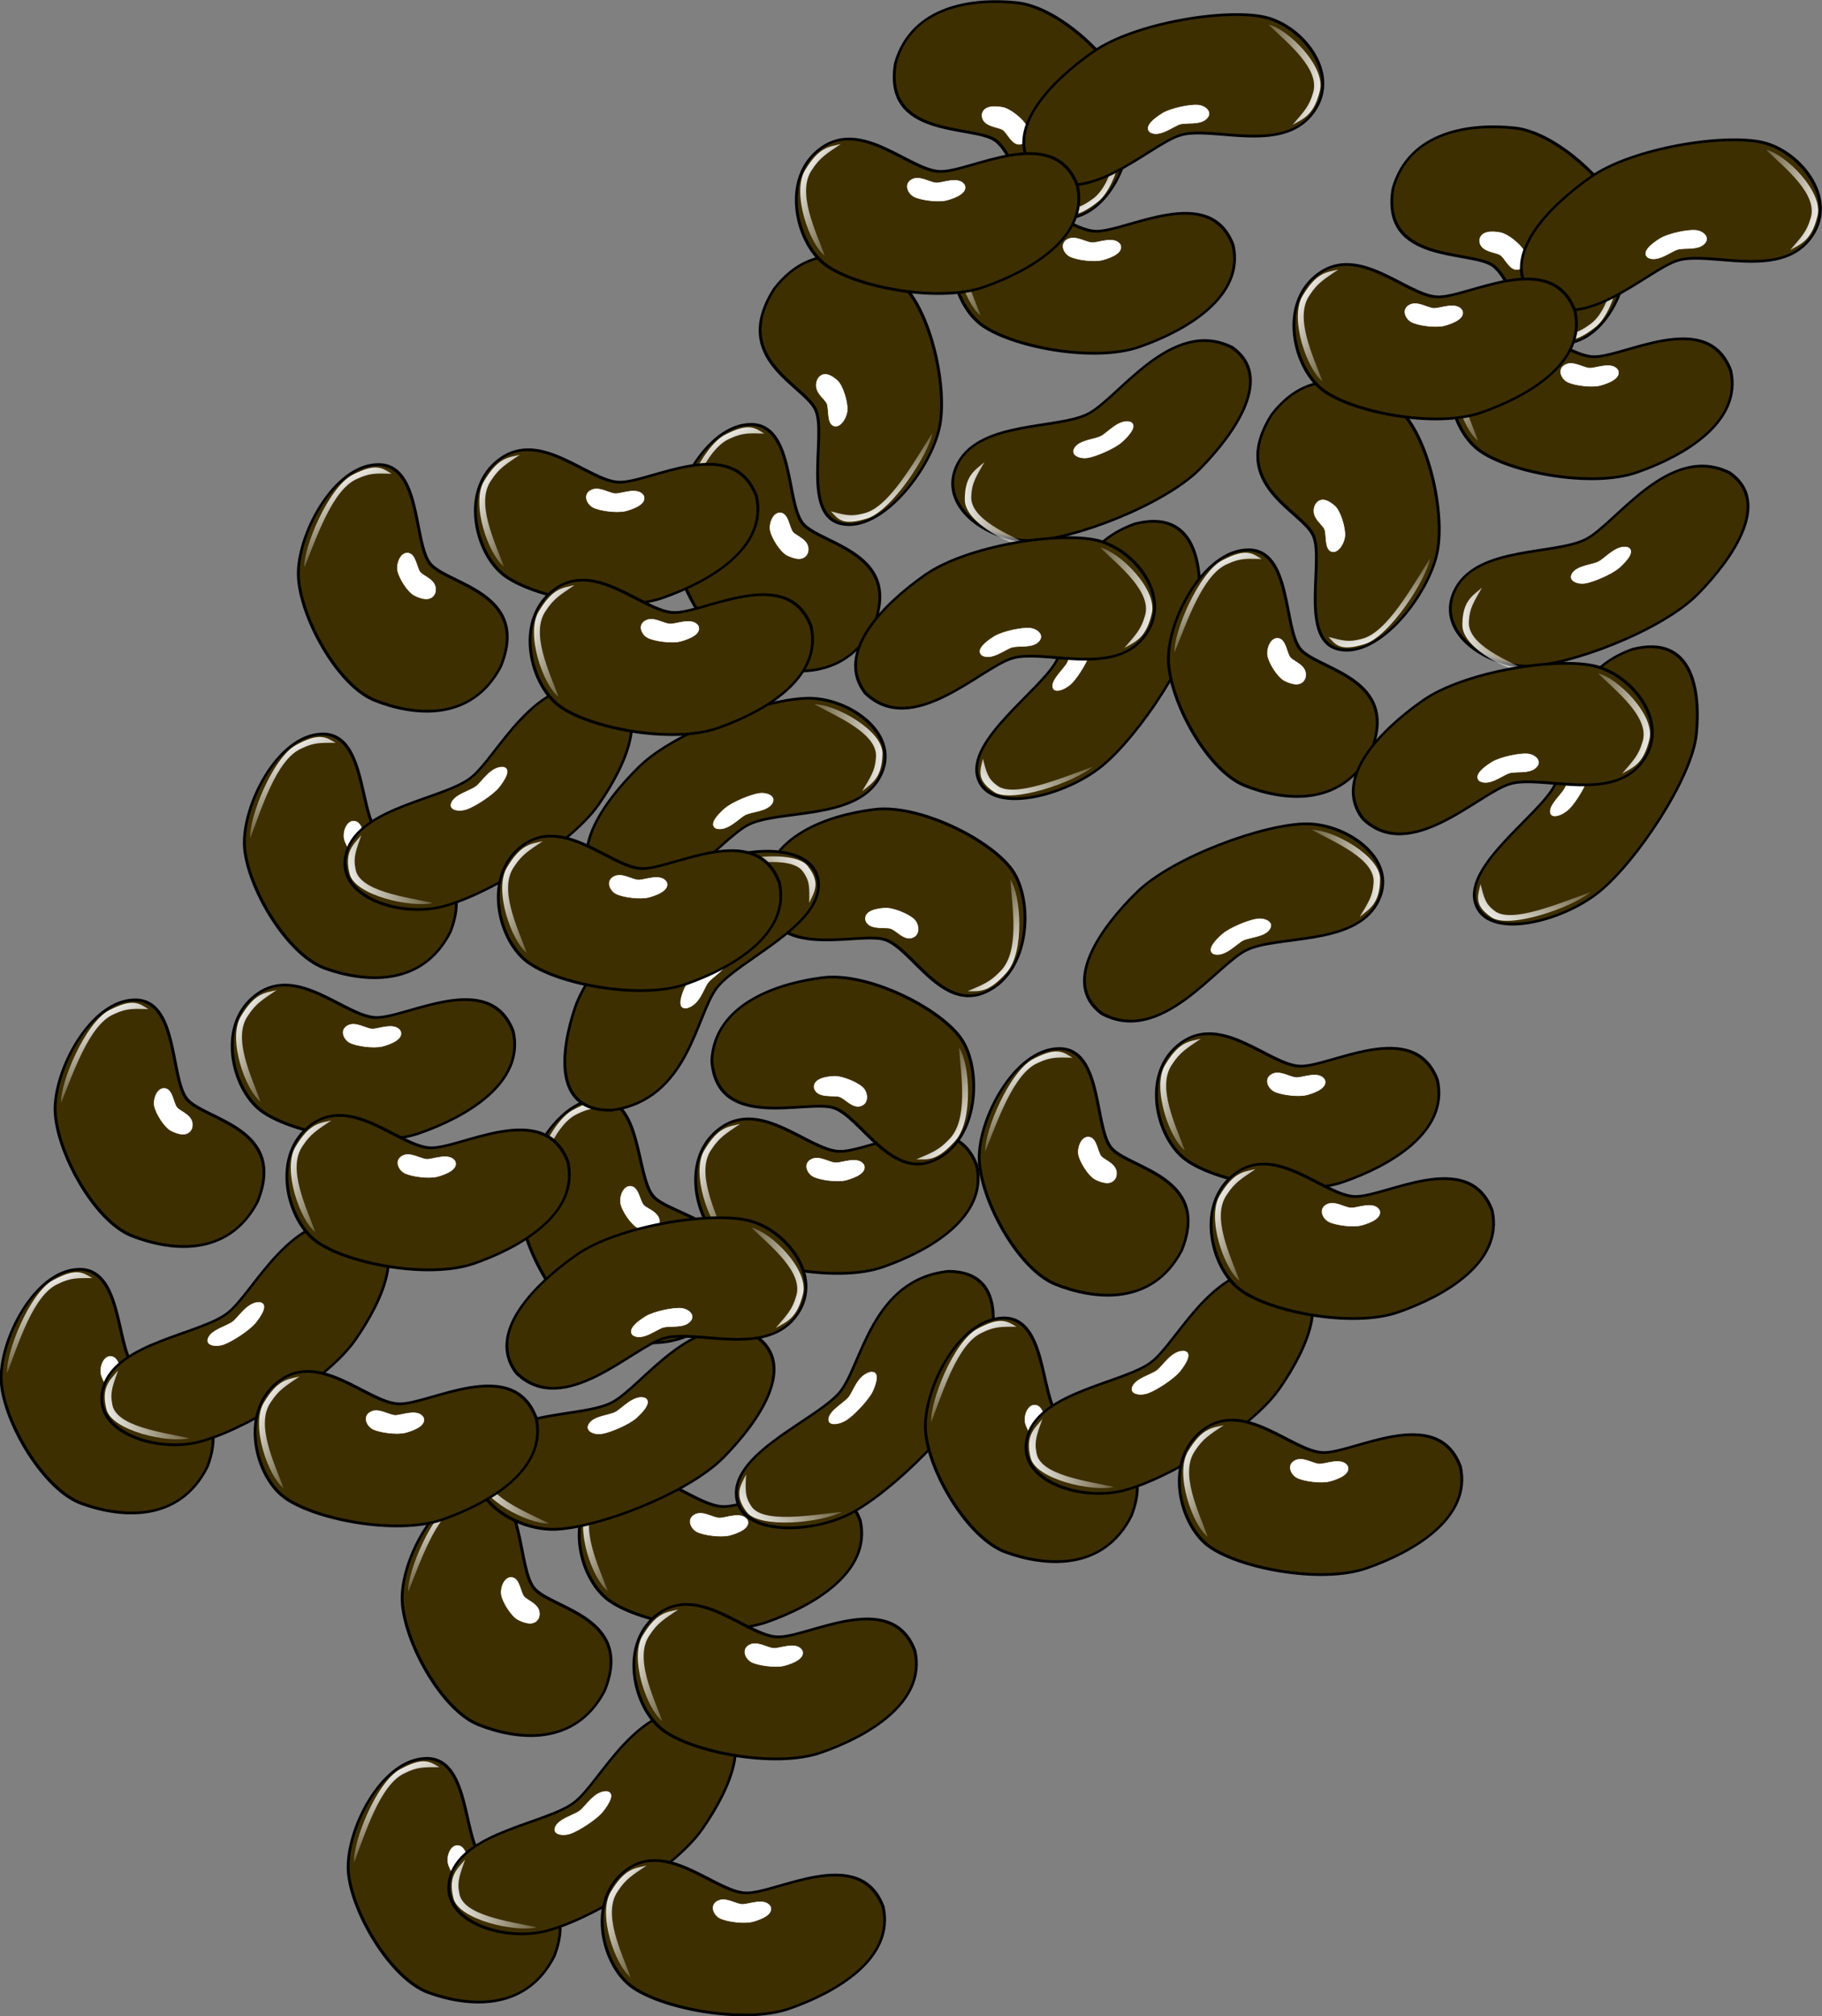 <?xml version="1.0" encoding="UTF-8"?>
<svg version="1.1" viewBox="0 0 500.74 553.87" xmlns="http://www.w3.org/2000/svg" xmlns:xlink="http://www.w3.org/1999/xlink">
<rect x="0" y="0" width="500.74" height="553.87" fill="#808080" stroke="none"/>
<defs>
<linearGradient id="a" x1="62.182" x2="129.75" y1="514.43" y2="545.11" gradientTransform="matrix(.07 0 0 .093 25.171 126.6)" gradientUnits="userSpaceOnUse">
<stop stop-color="#fff" offset="0"/>
<stop stop-color="#fff" stop-opacity="0" offset="1"/>
</linearGradient>
</defs>
<g transform="matrix(5.331 0 -1.431 5.331 351.84 -864.98)" fill-rule="evenodd">
<path d="m37.201 174.17c1.577 0.08 5.22-2.55 7.32 0.73 1.316 2.68-1.292 4.41-3.427 5.23s-6.675-0.01-8.509-1.18c-1.834-1.18-3.478-4.5-1.793-5.99 1.685-1.5 4.829 1.13 6.409 1.21z" fill="#3e2f00" stroke="#000" stroke-width=".142"/>
<path d="m37.204 174.76c0.322 0.02 1.066-0.37 1.495 0.11 0.269 0.4-0.264 0.65-0.7 0.78-0.436 0.12-1.364-0.01-1.739-0.18-0.374-0.17-0.71-0.66-0.366-0.88 0.344-0.23 0.987 0.16 1.31 0.17z" fill="#fff" stroke="#fff" stroke-width=".028"/>
<path d="m31.75 172.76c-0.593 0.49-0.888 0.69-1.123 1.31-0.513 1.15 1.028 3.16 1.84 4.44-0.924-0.58-2.588-3.22-2.196-4.4 0.392-1.19 0.886-1.21 1.479-1.35z" fill="url(#a)"/>
</g>
<g transform="matrix(3.222 3.373 -4.482 4.128 792.78 -334.78)" fill-rule="evenodd">
<path d="m37.201 174.17c1.577 0.08 5.22-2.55 7.32 0.73 1.316 2.68-1.292 4.41-3.427 5.23s-6.675-0.01-8.509-1.18c-1.834-1.18-3.478-4.5-1.793-5.99 1.685-1.5 4.829 1.13 6.409 1.21z" fill="#3e2f00" stroke="#000" stroke-width=".142"/>
<path d="m37.204 174.76c0.322 0.02 1.066-0.37 1.495 0.11 0.269 0.4-0.264 0.65-0.7 0.78-0.436 0.12-1.364-0.01-1.739-0.18-0.374-0.17-0.71-0.66-0.366-0.88 0.344-0.23 0.987 0.16 1.31 0.17z" fill="#fff" stroke="#fff" stroke-width=".028"/>
<path d="m31.75 172.76c-0.593 0.49-0.888 0.69-1.123 1.31-0.513 1.15 1.028 3.16 1.84 4.44-0.924-0.58-2.588-3.22-2.196-4.4 0.392-1.19 0.886-1.21 1.479-1.35z" fill="url(#a)"/>
</g>
<g transform="matrix(5.331 0 -1.431 5.331 249.36 -514.63)" fill-rule="evenodd">
<path d="m37.201 174.17c1.577 0.08 5.22-2.55 7.32 0.73 1.316 2.68-1.292 4.41-3.427 5.23s-6.675-0.01-8.509-1.18c-1.834-1.18-3.478-4.5-1.793-5.99 1.685-1.5 4.829 1.13 6.409 1.21z" fill="#3e2f00" stroke="#000" stroke-width=".142"/>
<path d="m37.204 174.76c0.322 0.02 1.066-0.37 1.495 0.11 0.269 0.4-0.264 0.65-0.7 0.78-0.436 0.12-1.364-0.01-1.739-0.18-0.374-0.17-0.71-0.66-0.366-0.88 0.344-0.23 0.987 0.16 1.31 0.17z" fill="#fff" stroke="#fff" stroke-width=".028"/>
<path d="m31.75 172.76c-0.593 0.49-0.888 0.69-1.123 1.31-0.513 1.15 1.028 3.16 1.84 4.44-0.924-0.58-2.588-3.22-2.196-4.4 0.392-1.19 0.886-1.21 1.479-1.35z" fill="url(#a)"/>
</g>
<g transform="matrix(3.109 3.476 -4.561 4.042 825.41 -397.1)" fill-rule="evenodd">
<path d="m37.201 174.17c1.577 0.08 5.22-2.55 7.32 0.73 1.316 2.68-1.292 4.41-3.427 5.23s-6.675-0.01-8.509-1.18c-1.834-1.18-3.478-4.5-1.793-5.99 1.685-1.5 4.829 1.13 6.409 1.21z" fill="#3e2f00" stroke="#000" stroke-width=".142"/>
<path d="m37.204 174.76c0.322 0.02 1.066-0.37 1.495 0.11 0.269 0.4-0.264 0.65-0.7 0.78-0.436 0.12-1.364-0.01-1.739-0.18-0.374-0.17-0.71-0.66-0.366-0.88 0.344-0.23 0.987 0.16 1.31 0.17z" fill="#fff" stroke="#fff" stroke-width=".028"/>
<path d="m31.75 172.76c-0.593 0.49-0.888 0.69-1.123 1.31-0.513 1.15 1.028 3.16 1.84 4.44-0.924-0.58-2.588-3.22-2.196-4.4 0.392-1.19 0.886-1.21 1.479-1.35z" fill="url(#a)"/>
</g>
<g transform="matrix(4.743 -3.821 2.823 3.717 -510.45 -9.997)" fill-rule="evenodd">
<path d="m37.201 174.17c1.577 0.08 5.22-2.55 7.32 0.73 1.316 2.68-1.292 4.41-3.427 5.23s-6.675-0.01-8.509-1.18c-1.834-1.18-3.478-4.5-1.793-5.99 1.685-1.5 4.829 1.13 6.409 1.21z" fill="#3e2f00" stroke="#000" stroke-width=".142"/>
<path d="m37.204 174.76c0.322 0.02 1.066-0.37 1.495 0.11 0.269 0.4-0.264 0.65-0.7 0.78-0.436 0.12-1.364-0.01-1.739-0.18-0.374-0.17-0.71-0.66-0.366-0.88 0.344-0.23 0.987 0.16 1.31 0.17z" fill="#fff" stroke="#fff" stroke-width=".028"/>
<path d="m31.75 172.76c-0.593 0.49-0.888 0.69-1.123 1.31-0.513 1.15 1.028 3.16 1.84 4.44-0.924-0.58-2.588-3.22-2.196-4.4 0.392-1.19 0.886-1.21 1.479-1.35z" fill="url(#a)"/>
</g>
<g transform="matrix(5.236 -2.94 1.746 4.446 -330.8 -279.68)" fill-rule="evenodd">
<path d="m37.201 174.17c1.577 0.08 5.22-2.55 7.32 0.73 1.316 2.68-1.292 4.41-3.427 5.23s-6.675-0.01-8.509-1.18c-1.834-1.18-3.478-4.5-1.793-5.99 1.685-1.5 4.829 1.13 6.409 1.21z" fill="#3e2f00" stroke="#000" stroke-width=".142"/>
<path d="m37.204 174.76c0.322 0.02 1.066-0.37 1.495 0.11 0.269 0.4-0.264 0.65-0.7 0.78-0.436 0.12-1.364-0.01-1.739-0.18-0.374-0.17-0.71-0.66-0.366-0.88 0.344-0.23 0.987 0.16 1.31 0.17z" fill="#fff" stroke="#fff" stroke-width=".028"/>
<path d="m31.75 172.76c-0.593 0.49-0.888 0.69-1.123 1.31-0.513 1.15 1.028 3.16 1.84 4.44-0.924-0.58-2.588-3.22-2.196-4.4 0.392-1.19 0.886-1.21 1.479-1.35z" fill="url(#a)"/>
</g>
<g transform="matrix(5.331 0 -1.431 5.331 264.39 -478.83)" fill-rule="evenodd">
<path d="m37.201 174.17c1.577 0.08 5.22-2.55 7.32 0.73 1.316 2.68-1.292 4.41-3.427 5.23s-6.675-0.01-8.509-1.18c-1.834-1.18-3.478-4.5-1.793-5.99 1.685-1.5 4.829 1.13 6.409 1.21z" fill="#3e2f00" stroke="#000" stroke-width=".142"/>
<path d="m37.204 174.76c0.322 0.02 1.066-0.37 1.495 0.11 0.269 0.4-0.264 0.65-0.7 0.78-0.436 0.12-1.364-0.01-1.739-0.18-0.374-0.17-0.71-0.66-0.366-0.88 0.344-0.23 0.987 0.16 1.31 0.17z" fill="#fff" stroke="#fff" stroke-width=".028"/>
<path d="m31.75 172.76c-0.593 0.49-0.888 0.69-1.123 1.31-0.513 1.15 1.028 3.16 1.84 4.44-0.924-0.58-2.588-3.22-2.196-4.4 0.392-1.19 0.886-1.21 1.479-1.35z" fill="url(#a)"/>
</g>
<g transform="matrix(3.222 3.373 -4.482 4.128 840.24 -515.88)" fill-rule="evenodd">
<path d="m37.201 174.17c1.577 0.08 5.22-2.55 7.32 0.73 1.316 2.68-1.292 4.41-3.427 5.23s-6.675-0.01-8.509-1.18c-1.834-1.18-3.478-4.5-1.793-5.99 1.685-1.5 4.829 1.13 6.409 1.21z" fill="#3e2f00" stroke="#000" stroke-width=".142"/>
<path d="m37.204 174.76c0.322 0.02 1.066-0.37 1.495 0.11 0.269 0.4-0.264 0.65-0.7 0.78-0.436 0.12-1.364-0.01-1.739-0.18-0.374-0.17-0.71-0.66-0.366-0.88 0.344-0.23 0.987 0.16 1.31 0.17z" fill="#fff" stroke="#fff" stroke-width=".028"/>
<path d="m31.75 172.76c-0.593 0.49-0.888 0.69-1.123 1.31-0.513 1.15 1.028 3.16 1.84 4.44-0.924-0.58-2.588-3.22-2.196-4.4 0.392-1.19 0.886-1.21 1.479-1.35z" fill="url(#a)"/>
</g>
<g transform="matrix(5.331 0 -1.431 5.331 281.36 -612.21)" fill-rule="evenodd">
<path d="m37.201 174.17c1.577 0.08 5.22-2.55 7.32 0.73 1.316 2.68-1.292 4.41-3.427 5.23s-6.675-0.01-8.509-1.18c-1.834-1.18-3.478-4.5-1.793-5.99 1.685-1.5 4.829 1.13 6.409 1.21z" fill="#3e2f00" stroke="#000" stroke-width=".142"/>
<path d="m37.204 174.76c0.322 0.02 1.066-0.37 1.495 0.11 0.269 0.4-0.264 0.65-0.7 0.78-0.436 0.12-1.364-0.01-1.739-0.18-0.374-0.17-0.71-0.66-0.366-0.88 0.344-0.23 0.987 0.16 1.31 0.17z" fill="#fff" stroke="#fff" stroke-width=".028"/>
<path d="m31.75 172.76c-0.593 0.49-0.888 0.69-1.123 1.31-0.513 1.15 1.028 3.16 1.84 4.44-0.924-0.58-2.588-3.22-2.196-4.4 0.392-1.19 0.886-1.21 1.479-1.35z" fill="url(#a)"/>
</g>
<g transform="matrix(3.109 3.476 -4.561 4.042 899.29 -689.55)" fill-rule="evenodd">
<path d="m37.201 174.17c1.577 0.08 5.22-2.55 7.32 0.73 1.316 2.68-1.292 4.41-3.427 5.23s-6.675-0.01-8.509-1.18c-1.834-1.18-3.478-4.5-1.793-5.99 1.685-1.5 4.829 1.13 6.409 1.21z" fill="#3e2f00" stroke="#000" stroke-width=".142"/>
<path d="m37.204 174.76c0.322 0.02 1.066-0.37 1.495 0.11 0.269 0.4-0.264 0.65-0.7 0.78-0.436 0.12-1.364-0.01-1.739-0.18-0.374-0.17-0.71-0.66-0.366-0.88 0.344-0.23 0.987 0.16 1.31 0.17z" fill="#fff" stroke="#fff" stroke-width=".028"/>
<path d="m31.75 172.76c-0.593 0.49-0.888 0.69-1.123 1.31-0.513 1.15 1.028 3.16 1.84 4.44-0.924-0.58-2.588-3.22-2.196-4.4 0.392-1.19 0.886-1.21 1.479-1.35z" fill="url(#a)"/>
</g>
<g transform="matrix(3.66 -4.77 4.131 2.38 -624.84 145.35)" fill-rule="evenodd">
<path d="m37.201 174.17c1.577 0.08 5.22-2.55 7.32 0.73 1.316 2.68-1.292 4.41-3.427 5.23s-6.675-0.01-8.509-1.18c-1.834-1.18-3.478-4.5-1.793-5.99 1.685-1.5 4.829 1.13 6.409 1.21z" fill="#3e2f00" stroke="#000" stroke-width=".142"/>
<path d="m37.204 174.76c0.322 0.02 1.066-0.37 1.495 0.11 0.269 0.4-0.264 0.65-0.7 0.78-0.436 0.12-1.364-0.01-1.739-0.18-0.374-0.17-0.71-0.66-0.366-0.88 0.344-0.23 0.987 0.16 1.31 0.17z" fill="#fff" stroke="#fff" stroke-width=".028"/>
<path d="m31.75 172.76c-0.593 0.49-0.888 0.69-1.123 1.31-0.513 1.15 1.028 3.16 1.84 4.44-0.924-0.58-2.588-3.22-2.196-4.4 0.392-1.19 0.886-1.21 1.479-1.35z" fill="url(#a)"/>
</g>
<g transform="matrix(2.447 -5.228 4.947 1.043 -662.21 194.21)" fill-rule="evenodd">
<path d="m37.201 174.17c1.577 0.08 5.22-2.55 7.32 0.73 1.316 2.68-1.292 4.41-3.427 5.23s-6.675-0.01-8.509-1.18c-1.834-1.18-3.478-4.5-1.793-5.99 1.685-1.5 4.829 1.13 6.409 1.21z" fill="#3e2f00" stroke="#000" stroke-width=".142"/>
<path d="m37.204 174.76c0.322 0.02 1.066-0.37 1.495 0.11 0.269 0.4-0.264 0.65-0.7 0.78-0.436 0.12-1.364-0.01-1.739-0.18-0.374-0.17-0.71-0.66-0.366-0.88 0.344-0.23 0.987 0.16 1.31 0.17z" fill="#fff" stroke="#fff" stroke-width=".028"/>
<path d="m31.75 172.76c-0.593 0.49-0.888 0.69-1.123 1.31-0.513 1.15 1.028 3.16 1.84 4.44-0.924-0.58-2.588-3.22-2.196-4.4 0.392-1.19 0.886-1.21 1.479-1.35z" fill="url(#a)"/>
</g>
<g transform="matrix(5.236 -2.94 1.746 4.446 -197.34 -547.78)" fill-rule="evenodd">
<path d="m37.017 173.26c1.577 0.09 5.219-2.55 7.319 0.73 1.317 2.69-1.291 4.42-3.426 5.24-2.135 0.81-6.676-0.02-8.51-1.19-1.833-1.17-3.478-4.49-1.793-5.99 1.685-1.49 4.829 1.13 6.41 1.21z" fill="#3e2f00" stroke="#000" stroke-width=".142"/>
<path d="m37.204 174.76c0.322 0.02 1.066-0.37 1.495 0.11 0.269 0.4-0.264 0.65-0.7 0.78-0.436 0.12-1.364-0.01-1.739-0.18-0.374-0.17-0.71-0.66-0.366-0.88 0.344-0.23 0.987 0.16 1.31 0.17z" fill="#fff" stroke="#fff" stroke-width=".028"/>
<path d="m31.75 172.76c-0.593 0.49-0.888 0.69-1.123 1.31-0.513 1.15 1.028 3.16 1.84 4.44-0.924-0.58-2.588-3.22-2.196-4.4 0.392-1.19 0.886-1.21 1.479-1.35z" fill="url(#a)"/>
</g>
<g transform="matrix(-4.843 -1.257 2.648 -5.18 -37.792 1207.1)" fill-rule="evenodd">
<path d="m37.201 174.17c1.577 0.08 5.22-2.55 7.32 0.73 1.316 2.68-1.292 4.41-3.427 5.23s-6.675-0.01-8.509-1.18c-1.834-1.18-3.478-4.5-1.793-5.99 1.685-1.5 4.829 1.13 6.409 1.21z" fill="#3e2f00" stroke="#000" stroke-width=".142"/>
<path d="m37.204 174.76c0.322 0.02 1.066-0.37 1.495 0.11 0.269 0.4-0.264 0.65-0.7 0.78-0.436 0.12-1.364-0.01-1.739-0.18-0.374-0.17-0.71-0.66-0.366-0.88 0.344-0.23 0.987 0.16 1.31 0.17z" fill="#fff" stroke="#fff" stroke-width=".028"/>
<path d="m31.75 172.76c-0.593 0.49-0.888 0.69-1.123 1.31-0.513 1.15 1.028 3.16 1.84 4.44-0.924-0.58-2.588-3.22-2.196-4.4 0.392-1.19 0.886-1.21 1.479-1.35z" fill="url(#a)"/>
</g>
<g transform="matrix(-2.074 -4.252 5.115 -3.216 -589.47 831.07)" fill-rule="evenodd">
<path d="m37.201 174.17c1.577 0.08 5.22-2.55 7.32 0.73 1.316 2.68-1.292 4.41-3.427 5.23s-6.675-0.01-8.509-1.18c-1.834-1.18-3.478-4.5-1.793-5.99 1.685-1.5 4.829 1.13 6.409 1.21z" fill="#3e2f00" stroke="#000" stroke-width=".142"/>
<path d="m37.204 174.76c0.322 0.02 1.066-0.37 1.495 0.11 0.269 0.4-0.264 0.65-0.7 0.78-0.436 0.12-1.364-0.01-1.739-0.18-0.374-0.17-0.71-0.66-0.366-0.88 0.344-0.23 0.987 0.16 1.31 0.17z" fill="#fff" stroke="#fff" stroke-width=".028"/>
<path d="m31.75 172.76c-0.593 0.49-0.888 0.69-1.123 1.31-0.513 1.15 1.028 3.16 1.84 4.44-0.924-0.58-2.588-3.22-2.196-4.4 0.392-1.19 0.886-1.21 1.479-1.35z" fill="url(#a)"/>
</g>
<g transform="matrix(-4.843 -1.257 2.648 -5.18 -51.89 1253.3)" fill-rule="evenodd">
<path d="m37.201 174.17c1.577 0.08 5.22-2.55 7.32 0.73 1.316 2.68-1.292 4.41-3.427 5.23s-6.675-0.01-8.509-1.18c-1.834-1.18-3.478-4.5-1.793-5.99 1.685-1.5 4.829 1.13 6.409 1.21z" fill="#3e2f00" stroke="#000" stroke-width=".142"/>
<path d="m37.204 174.76c0.322 0.02 1.066-0.37 1.495 0.11 0.269 0.4-0.264 0.65-0.7 0.78-0.436 0.12-1.364-0.01-1.739-0.18-0.374-0.17-0.71-0.66-0.366-0.88 0.344-0.23 0.987 0.16 1.31 0.17z" fill="#fff" stroke="#fff" stroke-width=".028"/>
<path d="m31.75 172.76c-0.593 0.49-0.888 0.69-1.123 1.31-0.513 1.15 1.028 3.16 1.84 4.44-0.924-0.58-2.588-3.22-2.196-4.4 0.392-1.19 0.886-1.21 1.479-1.35z" fill="url(#a)"/>
</g>
<g transform="matrix(-4.104 -2.415 3.691 -4.752 -216.75 955.97)" fill-rule="evenodd">
<path d="m37.201 174.17c1.577 0.08 5.22-2.55 7.32 0.73 1.316 2.68-1.292 4.41-3.427 5.23s-6.675-0.01-8.509-1.18c-1.834-1.18-3.478-4.5-1.793-5.99 1.685-1.5 4.829 1.13 6.409 1.21z" fill="#3e2f00" stroke="#000" stroke-width=".142"/>
<path d="m37.204 174.76c0.322 0.02 1.066-0.37 1.495 0.11 0.269 0.4-0.264 0.65-0.7 0.78-0.436 0.12-1.364-0.01-1.739-0.18-0.374-0.17-0.71-0.66-0.366-0.88 0.344-0.23 0.987 0.16 1.31 0.17z" fill="#fff" stroke="#fff" stroke-width=".028"/>
<path d="m31.75 172.76c-0.593 0.49-0.888 0.69-1.123 1.31-0.513 1.15 1.028 3.16 1.84 4.44-0.924-0.58-2.588-3.22-2.196-4.4 0.392-1.19 0.886-1.21 1.479-1.35z" fill="url(#a)"/>
</g>
<g transform="matrix(-5.275 2.837 -1.626 -4.513 685.31 906.97)" fill-rule="evenodd">
<path d="m37.201 174.17c1.577 0.08 5.22-2.55 7.32 0.73 1.316 2.68-1.292 4.41-3.427 5.23s-6.675-0.01-8.509-1.18c-1.834-1.18-3.478-4.5-1.793-5.99 1.685-1.5 4.829 1.13 6.409 1.21z" fill="#3e2f00" stroke="#000" stroke-width=".142"/>
<path d="m37.204 174.76c0.322 0.02 1.066-0.37 1.495 0.11 0.269 0.4-0.264 0.65-0.7 0.78-0.436 0.12-1.364-0.01-1.739-0.18-0.374-0.17-0.71-0.66-0.366-0.88 0.344-0.23 0.987 0.16 1.31 0.17z" fill="#fff" stroke="#fff" stroke-width=".028"/>
<path d="m31.75 172.76c-0.593 0.49-0.888 0.69-1.123 1.31-0.513 1.15 1.028 3.16 1.84 4.44-0.924-0.58-2.588-3.22-2.196-4.4 0.392-1.19 0.886-1.21 1.479-1.35z" fill="url(#a)"/>
</g>
<g transform="matrix(-3.545 4.834 -4.231 -2.247 1065.9 482.77)" fill-rule="evenodd">
<path d="m37.201 174.17c1.577 0.08 5.22-2.55 7.32 0.73 1.316 2.68-1.292 4.41-3.427 5.23s-6.675-0.01-8.509-1.18c-1.834-1.18-3.478-4.5-1.793-5.99 1.685-1.5 4.829 1.13 6.409 1.21z" fill="#3e2f00" stroke="#000" stroke-width=".142"/>
<path d="m37.204 174.76c0.322 0.02 1.066-0.37 1.495 0.11 0.269 0.4-0.264 0.65-0.7 0.78-0.436 0.12-1.364-0.01-1.739-0.18-0.374-0.17-0.71-0.66-0.366-0.88 0.344-0.23 0.987 0.16 1.31 0.17z" fill="#fff" stroke="#fff" stroke-width=".028"/>
<path d="m31.75 172.76c-0.593 0.49-0.888 0.69-1.123 1.31-0.513 1.15 1.028 3.16 1.84 4.44-0.924-0.58-2.588-3.22-2.196-4.4 0.392-1.19 0.886-1.21 1.479-1.35z" fill="url(#a)"/>
</g>
<g transform="matrix(-5.5 1.809 -.463 -5.014 563.64 986.77)" fill-rule="evenodd">
<path d="m37.201 174.17c1.577 0.08 5.22-2.55 7.32 0.73 1.316 2.68-1.292 4.41-3.427 5.23s-6.675-0.01-8.509-1.18c-1.834-1.18-3.478-4.5-1.793-5.99 1.685-1.5 4.829 1.13 6.409 1.21z" fill="#3e2f00" stroke="#000" stroke-width=".142"/>
<path d="m37.204 174.76c0.322 0.02 1.066-0.37 1.495 0.11 0.269 0.4-0.264 0.65-0.7 0.78-0.436 0.12-1.364-0.01-1.739-0.18-0.374-0.17-0.71-0.66-0.366-0.88 0.344-0.23 0.987 0.16 1.31 0.17z" fill="#fff" stroke="#fff" stroke-width=".028"/>
<path d="m31.75 172.76c-0.593 0.49-0.888 0.69-1.123 1.31-0.513 1.15 1.028 3.16 1.84 4.44-0.924-0.58-2.588-3.22-2.196-4.4 0.392-1.19 0.886-1.21 1.479-1.35z" fill="url(#a)"/>
</g>
<g transform="matrix(5.331 0 -1.431 5.331 255.66 -408.49)" fill-rule="evenodd">
<path d="m37.201 174.17c1.577 0.08 5.22-2.55 7.32 0.73 1.316 2.68-1.292 4.41-3.427 5.23s-6.675-0.01-8.509-1.18c-1.834-1.18-3.478-4.5-1.793-5.99 1.685-1.5 4.829 1.13 6.409 1.21z" fill="#3e2f00" stroke="#000" stroke-width=".142"/>
<path d="m37.204 174.76c0.322 0.02 1.066-0.37 1.495 0.11 0.269 0.4-0.264 0.65-0.7 0.78-0.436 0.12-1.364-0.01-1.739-0.18-0.374-0.17-0.71-0.66-0.366-0.88 0.344-0.23 0.987 0.16 1.31 0.17z" fill="#fff" stroke="#fff" stroke-width=".028"/>
<path d="m31.75 172.76c-0.593 0.49-0.888 0.69-1.123 1.31-0.513 1.15 1.028 3.16 1.84 4.44-0.924-0.58-2.588-3.22-2.196-4.4 0.392-1.19 0.886-1.21 1.479-1.35z" fill="url(#a)"/>
</g>
<g transform="matrix(-5.5 1.809 -.463 -5.014 609.85 843.07)" fill-rule="evenodd">
<path d="m37.201 174.17c1.577 0.08 5.22-2.55 7.32 0.73 1.316 2.68-1.292 4.41-3.427 5.23s-6.675-0.01-8.509-1.18c-1.834-1.18-3.478-4.5-1.793-5.99 1.685-1.5 4.829 1.13 6.409 1.21z" fill="#3e2f00" stroke="#000" stroke-width=".142"/>
<path d="m37.204 174.76c0.322 0.02 1.066-0.37 1.495 0.11 0.269 0.4-0.264 0.65-0.7 0.78-0.436 0.12-1.364-0.01-1.739-0.18-0.374-0.17-0.71-0.66-0.366-0.88 0.344-0.23 0.987 0.16 1.31 0.17z" fill="#fff" stroke="#fff" stroke-width=".028"/>
<path d="m31.75 172.76c-0.593 0.49-0.888 0.69-1.123 1.31-0.513 1.15 1.028 3.16 1.84 4.44-0.924-0.58-2.588-3.22-2.196-4.4 0.392-1.19 0.886-1.21 1.479-1.35z" fill="url(#a)"/>
</g>
<g transform="matrix(-5.5 1.809 -.463 -5.014 467.8 1173.6)" fill-rule="evenodd">
<path d="m37.201 174.17c1.577 0.08 5.22-2.55 7.32 0.73 1.316 2.68-1.292 4.41-3.427 5.23s-6.675-0.01-8.509-1.18c-1.834-1.18-3.478-4.5-1.793-5.99 1.685-1.5 4.829 1.13 6.409 1.21z" fill="#3e2f00" stroke="#000" stroke-width=".142"/>
<path d="m37.204 174.76c0.322 0.02 1.066-0.37 1.495 0.11 0.269 0.4-0.264 0.65-0.7 0.78-0.436 0.12-1.364-0.01-1.739-0.18-0.374-0.17-0.71-0.66-0.366-0.88 0.344-0.23 0.987 0.16 1.31 0.17z" fill="#fff" stroke="#fff" stroke-width=".028"/>
<path d="m31.75 172.76c-0.593 0.49-0.888 0.69-1.123 1.31-0.513 1.15 1.028 3.16 1.84 4.44-0.924-0.58-2.588-3.22-2.196-4.4 0.392-1.19 0.886-1.21 1.479-1.35z" fill="url(#a)"/>
</g>
<g transform="matrix(5.331 0 -1.431 5.331 309.03 -881.4)" fill-rule="evenodd">
<path d="m37.201 174.17c1.577 0.08 5.22-2.55 7.32 0.73 1.316 2.68-1.292 4.41-3.427 5.23s-6.675-0.01-8.509-1.18c-1.834-1.18-3.478-4.5-1.793-5.99 1.685-1.5 4.829 1.13 6.409 1.21z" fill="#3e2f00" stroke="#000" stroke-width=".142"/>
<path d="m37.204 174.76c0.322 0.02 1.066-0.37 1.495 0.11 0.269 0.4-0.264 0.65-0.7 0.78-0.436 0.12-1.364-0.01-1.739-0.18-0.374-0.17-0.71-0.66-0.366-0.88 0.344-0.23 0.987 0.16 1.31 0.17z" fill="#fff" stroke="#fff" stroke-width=".028"/>
<path d="m31.75 172.76c-0.593 0.49-0.888 0.69-1.123 1.31-0.513 1.15 1.028 3.16 1.84 4.44-0.924-0.58-2.588-3.22-2.196-4.4 0.392-1.19 0.886-1.21 1.479-1.35z" fill="url(#a)"/>
</g>
<g transform="matrix(5.331 0 -1.431 5.331 488.6 -830.51)" fill-rule="evenodd">
<path d="m37.201 174.17c1.577 0.08 5.22-2.55 7.32 0.73 1.316 2.68-1.292 4.41-3.427 5.23s-6.675-0.01-8.509-1.18c-1.834-1.18-3.478-4.5-1.793-5.99 1.685-1.5 4.829 1.13 6.409 1.21z" fill="#3e2f00" stroke="#000" stroke-width=".142"/>
<path d="m37.204 174.76c0.322 0.02 1.066-0.37 1.495 0.11 0.269 0.4-0.264 0.65-0.7 0.78-0.436 0.12-1.364-0.01-1.739-0.18-0.374-0.17-0.71-0.66-0.366-0.88 0.344-0.23 0.987 0.16 1.31 0.17z" fill="#fff" stroke="#fff" stroke-width=".028"/>
<path d="m31.75 172.76c-0.593 0.49-0.888 0.69-1.123 1.31-0.513 1.15 1.028 3.16 1.84 4.44-0.924-0.58-2.588-3.22-2.196-4.4 0.392-1.19 0.886-1.21 1.479-1.35z" fill="url(#a)"/>
</g>
<g transform="matrix(3.109 3.476 -4.561 4.042 1036 -655.09)" fill-rule="evenodd">
<path d="m37.201 174.17c1.577 0.08 5.22-2.55 7.32 0.73 1.316 2.68-1.292 4.41-3.427 5.23s-6.675-0.01-8.509-1.18c-1.834-1.18-3.478-4.5-1.793-5.99 1.685-1.5 4.829 1.13 6.409 1.21z" fill="#3e2f00" stroke="#000" stroke-width=".142"/>
<path d="m37.204 174.76c0.322 0.02 1.066-0.37 1.495 0.11 0.269 0.4-0.264 0.65-0.7 0.78-0.436 0.12-1.364-0.01-1.739-0.18-0.374-0.17-0.71-0.66-0.366-0.88 0.344-0.23 0.987 0.16 1.31 0.17z" fill="#fff" stroke="#fff" stroke-width=".028"/>
<path d="m31.75 172.76c-0.593 0.49-0.888 0.69-1.123 1.31-0.513 1.15 1.028 3.16 1.84 4.44-0.924-0.58-2.588-3.22-2.196-4.4 0.392-1.19 0.886-1.21 1.479-1.35z" fill="url(#a)"/>
</g>
<g transform="matrix(2.447 -5.228 4.947 1.043 -525.45 228.67)" fill-rule="evenodd">
<path d="m37.201 174.17c1.577 0.08 5.22-2.55 7.32 0.73 1.316 2.68-1.292 4.41-3.427 5.23s-6.675-0.01-8.509-1.18c-1.834-1.18-3.478-4.5-1.793-5.99 1.685-1.5 4.829 1.13 6.409 1.21z" fill="#3e2f00" stroke="#000" stroke-width=".142"/>
<path d="m37.204 174.76c0.322 0.02 1.066-0.37 1.495 0.11 0.269 0.4-0.264 0.65-0.7 0.78-0.436 0.12-1.364-0.01-1.739-0.18-0.374-0.17-0.71-0.66-0.366-0.88 0.344-0.23 0.987 0.16 1.31 0.17z" fill="#fff" stroke="#fff" stroke-width=".028"/>
<path d="m31.75 172.76c-0.593 0.49-0.888 0.69-1.123 1.31-0.513 1.15 1.028 3.16 1.84 4.44-0.924-0.58-2.588-3.22-2.196-4.4 0.392-1.19 0.886-1.21 1.479-1.35z" fill="url(#a)"/>
</g>
<g transform="matrix(5.236 -2.94 1.746 4.446 -60.582 -513.31)" fill-rule="evenodd">
<path d="m37.017 173.26c1.577 0.09 5.219-2.55 7.319 0.73 1.317 2.69-1.291 4.42-3.426 5.24-2.135 0.81-6.676-0.02-8.51-1.19-1.833-1.17-3.478-4.49-1.793-5.99 1.685-1.49 4.829 1.13 6.41 1.21z" fill="#3e2f00" stroke="#000" stroke-width=".142"/>
<path d="m37.204 174.76c0.322 0.02 1.066-0.37 1.495 0.11 0.269 0.4-0.264 0.65-0.7 0.78-0.436 0.12-1.364-0.01-1.739-0.18-0.374-0.17-0.71-0.66-0.366-0.88 0.344-0.23 0.987 0.16 1.31 0.17z" fill="#fff" stroke="#fff" stroke-width=".028"/>
<path d="m31.75 172.76c-0.593 0.49-0.888 0.69-1.123 1.31-0.513 1.15 1.028 3.16 1.84 4.44-0.924-0.58-2.588-3.22-2.196-4.4 0.392-1.19 0.886-1.21 1.479-1.35z" fill="url(#a)"/>
</g>
<g transform="matrix(-2.074 -4.252 5.115 -3.216 -452.71 865.57)" fill-rule="evenodd">
<path d="m37.201 174.17c1.577 0.08 5.22-2.55 7.32 0.73 1.316 2.68-1.292 4.41-3.427 5.23s-6.675-0.01-8.509-1.18c-1.834-1.18-3.478-4.5-1.793-5.99 1.685-1.5 4.829 1.13 6.409 1.21z" fill="#3e2f00" stroke="#000" stroke-width=".142"/>
<path d="m37.204 174.76c0.322 0.02 1.066-0.37 1.495 0.11 0.269 0.4-0.264 0.65-0.7 0.78-0.436 0.12-1.364-0.01-1.739-0.18-0.374-0.17-0.71-0.66-0.366-0.88 0.344-0.23 0.987 0.16 1.31 0.17z" fill="#fff" stroke="#fff" stroke-width=".028"/>
<path d="m31.75 172.76c-0.593 0.49-0.888 0.69-1.123 1.31-0.513 1.15 1.028 3.16 1.84 4.44-0.924-0.58-2.588-3.22-2.196-4.4 0.392-1.19 0.886-1.21 1.479-1.35z" fill="url(#a)"/>
</g>
<g transform="matrix(-4.104 -2.415 3.691 -4.752 -79.993 990.37)" fill-rule="evenodd">
<path d="m37.201 174.17c1.577 0.08 5.22-2.55 7.32 0.73 1.316 2.68-1.292 4.41-3.427 5.23s-6.675-0.01-8.509-1.18c-1.834-1.18-3.478-4.5-1.793-5.99 1.685-1.5 4.829 1.13 6.409 1.21z" fill="#3e2f00" stroke="#000" stroke-width=".142"/>
<path d="m37.204 174.76c0.322 0.02 1.066-0.37 1.495 0.11 0.269 0.4-0.264 0.65-0.7 0.78-0.436 0.12-1.364-0.01-1.739-0.18-0.374-0.17-0.71-0.66-0.366-0.88 0.344-0.23 0.987 0.16 1.31 0.17z" fill="#fff" stroke="#fff" stroke-width=".028"/>
<path d="m31.75 172.76c-0.593 0.49-0.888 0.69-1.123 1.31-0.513 1.15 1.028 3.16 1.84 4.44-0.924-0.58-2.588-3.22-2.196-4.4 0.392-1.19 0.886-1.21 1.479-1.35z" fill="url(#a)"/>
</g>
<g transform="matrix(-5.275 2.837 -1.626 -4.513 822.07 941.47)" fill-rule="evenodd">
<path d="m37.201 174.17c1.577 0.08 5.22-2.55 7.32 0.73 1.316 2.68-1.292 4.41-3.427 5.23s-6.675-0.01-8.509-1.18c-1.834-1.18-3.478-4.5-1.793-5.99 1.685-1.5 4.829 1.13 6.409 1.21z" fill="#3e2f00" stroke="#000" stroke-width=".142"/>
<path d="m37.204 174.76c0.322 0.02 1.066-0.37 1.495 0.11 0.269 0.4-0.264 0.65-0.7 0.78-0.436 0.12-1.364-0.01-1.739-0.18-0.374-0.17-0.71-0.66-0.366-0.88 0.344-0.23 0.987 0.16 1.31 0.17z" fill="#fff" stroke="#fff" stroke-width=".028"/>
<path d="m31.75 172.76c-0.593 0.49-0.888 0.69-1.123 1.31-0.513 1.15 1.028 3.16 1.84 4.44-0.924-0.58-2.588-3.22-2.196-4.4 0.392-1.19 0.886-1.21 1.479-1.35z" fill="url(#a)"/>
</g>
<g transform="matrix(-5.5 1.809 -.463 -5.014 700.41 1021.3)" fill-rule="evenodd">
<path d="m37.201 174.17c1.577 0.08 5.22-2.55 7.32 0.73 1.316 2.68-1.292 4.41-3.427 5.23s-6.675-0.01-8.509-1.18c-1.834-1.18-3.478-4.5-1.793-5.99 1.685-1.5 4.829 1.13 6.409 1.21z" fill="#3e2f00" stroke="#000" stroke-width=".142"/>
<path d="m37.204 174.76c0.322 0.02 1.066-0.37 1.495 0.11 0.269 0.4-0.264 0.65-0.7 0.78-0.436 0.12-1.364-0.01-1.739-0.18-0.374-0.17-0.71-0.66-0.366-0.88 0.344-0.23 0.987 0.16 1.31 0.17z" fill="#fff" stroke="#fff" stroke-width=".028"/>
<path d="m31.75 172.76c-0.593 0.49-0.888 0.69-1.123 1.31-0.513 1.15 1.028 3.16 1.84 4.44-0.924-0.58-2.588-3.22-2.196-4.4 0.392-1.19 0.886-1.21 1.479-1.35z" fill="url(#a)"/>
</g>
<g transform="matrix(-5.5 1.809 -.463 -5.014 746.61 877.47)" fill-rule="evenodd">
<path d="m37.201 174.17c1.577 0.08 5.22-2.55 7.32 0.73 1.316 2.68-1.292 4.41-3.427 5.23s-6.675-0.01-8.509-1.18c-1.834-1.18-3.478-4.5-1.793-5.99 1.685-1.5 4.829 1.13 6.409 1.21z" fill="#3e2f00" stroke="#000" stroke-width=".142"/>
<path d="m37.204 174.76c0.322 0.02 1.066-0.37 1.495 0.11 0.269 0.4-0.264 0.65-0.7 0.78-0.436 0.12-1.364-0.01-1.739-0.18-0.374-0.17-0.71-0.66-0.366-0.88 0.344-0.23 0.987 0.16 1.31 0.17z" fill="#fff" stroke="#fff" stroke-width=".028"/>
<path d="m31.75 172.76c-0.593 0.49-0.888 0.69-1.123 1.31-0.513 1.15 1.028 3.16 1.84 4.44-0.924-0.58-2.588-3.22-2.196-4.4 0.392-1.19 0.886-1.21 1.479-1.35z" fill="url(#a)"/>
</g>
<g transform="matrix(5.331 0 -1.431 5.331 445.79 -846.94)" fill-rule="evenodd">
<path d="m37.201 174.17c1.577 0.08 5.22-2.55 7.32 0.73 1.316 2.68-1.292 4.41-3.427 5.23s-6.675-0.01-8.509-1.18c-1.834-1.18-3.478-4.5-1.793-5.99 1.685-1.5 4.829 1.13 6.409 1.21z" fill="#3e2f00" stroke="#000" stroke-width=".142"/>
<path d="m37.204 174.76c0.322 0.02 1.066-0.37 1.495 0.11 0.269 0.4-0.264 0.65-0.7 0.78-0.436 0.12-1.364-0.01-1.739-0.18-0.374-0.17-0.71-0.66-0.366-0.88 0.344-0.23 0.987 0.16 1.31 0.17z" fill="#fff" stroke="#fff" stroke-width=".028"/>
<path d="m31.75 172.76c-0.593 0.49-0.888 0.69-1.123 1.31-0.513 1.15 1.028 3.16 1.84 4.44-0.924-0.58-2.588-3.22-2.196-4.4 0.392-1.19 0.886-1.21 1.479-1.35z" fill="url(#a)"/>
</g>
<g transform="matrix(3.222 3.373 -4.482 4.128 764.25 -616.19)" fill-rule="evenodd">
<path d="m37.201 174.17c1.577 0.08 5.22-2.55 7.32 0.73 1.316 2.68-1.292 4.41-3.427 5.23s-6.675-0.01-8.509-1.18c-1.834-1.18-3.478-4.5-1.793-5.99 1.685-1.5 4.829 1.13 6.409 1.21z" fill="#3e2f00" stroke="#000" stroke-width=".142"/>
<path d="m37.204 174.76c0.322 0.02 1.066-0.37 1.495 0.11 0.269 0.4-0.264 0.65-0.7 0.78-0.436 0.12-1.364-0.01-1.739-0.18-0.374-0.17-0.71-0.66-0.366-0.88 0.344-0.23 0.987 0.16 1.31 0.17z" fill="#fff" stroke="#fff" stroke-width=".028"/>
<path d="m31.75 172.76c-0.593 0.49-0.888 0.69-1.123 1.31-0.513 1.15 1.028 3.16 1.84 4.44-0.924-0.58-2.588-3.22-2.196-4.4 0.392-1.19 0.886-1.21 1.479-1.35z" fill="url(#a)"/>
</g>
<g transform="matrix(5.331 0 -1.431 5.331 220.83 -796.04)" fill-rule="evenodd">
<path d="m37.201 174.17c1.577 0.08 5.22-2.55 7.32 0.73 1.316 2.68-1.292 4.41-3.427 5.23s-6.675-0.01-8.509-1.18c-1.834-1.18-3.478-4.5-1.793-5.99 1.685-1.5 4.829 1.13 6.409 1.21z" fill="#3e2f00" stroke="#000" stroke-width=".142"/>
<path d="m37.204 174.76c0.322 0.02 1.066-0.37 1.495 0.11 0.269 0.4-0.264 0.65-0.7 0.78-0.436 0.12-1.364-0.01-1.739-0.18-0.374-0.17-0.71-0.66-0.366-0.88 0.344-0.23 0.987 0.16 1.31 0.17z" fill="#fff" stroke="#fff" stroke-width=".028"/>
<path d="m31.75 172.76c-0.593 0.49-0.888 0.69-1.123 1.31-0.513 1.15 1.028 3.16 1.84 4.44-0.924-0.58-2.588-3.22-2.196-4.4 0.392-1.19 0.886-1.21 1.479-1.35z" fill="url(#a)"/>
</g>
<g transform="matrix(3.109 3.476 -4.561 4.042 796.88 -678.51)" fill-rule="evenodd">
<path d="m37.201 174.17c1.577 0.08 5.22-2.55 7.32 0.73 1.316 2.68-1.292 4.41-3.427 5.23s-6.675-0.01-8.509-1.18c-1.834-1.18-3.478-4.5-1.793-5.99 1.685-1.5 4.829 1.13 6.409 1.21z" fill="#3e2f00" stroke="#000" stroke-width=".142"/>
<path d="m37.204 174.76c0.322 0.02 1.066-0.37 1.495 0.11 0.269 0.4-0.264 0.65-0.7 0.78-0.436 0.12-1.364-0.01-1.739-0.18-0.374-0.17-0.71-0.66-0.366-0.88 0.344-0.23 0.987 0.16 1.31 0.17z" fill="#fff" stroke="#fff" stroke-width=".028"/>
<path d="m31.75 172.76c-0.593 0.49-0.888 0.69-1.123 1.31-0.513 1.15 1.028 3.16 1.84 4.44-0.924-0.58-2.588-3.22-2.196-4.4 0.392-1.19 0.886-1.21 1.479-1.35z" fill="url(#a)"/>
</g>
<g transform="matrix(4.743 -3.821 2.823 3.717 -538.98 -291.4)" fill-rule="evenodd">
<path d="m37.201 174.17c1.577 0.08 5.22-2.55 7.32 0.73 1.316 2.68-1.292 4.41-3.427 5.23s-6.675-0.01-8.509-1.18c-1.834-1.18-3.478-4.5-1.793-5.99 1.685-1.5 4.829 1.13 6.409 1.21z" fill="#3e2f00" stroke="#000" stroke-width=".142"/>
<path d="m37.204 174.76c0.322 0.02 1.066-0.37 1.495 0.11 0.269 0.4-0.264 0.65-0.7 0.78-0.436 0.12-1.364-0.01-1.739-0.18-0.374-0.17-0.71-0.66-0.366-0.88 0.344-0.23 0.987 0.16 1.31 0.17z" fill="#fff" stroke="#fff" stroke-width=".028"/>
<path d="m31.75 172.76c-0.593 0.49-0.888 0.69-1.123 1.31-0.513 1.15 1.028 3.16 1.84 4.44-0.924-0.58-2.588-3.22-2.196-4.4 0.392-1.19 0.886-1.21 1.479-1.35z" fill="url(#a)"/>
</g>
<g transform="matrix(5.331 0 -1.431 5.331 235.86 -760.23)" fill-rule="evenodd">
<path d="m37.201 174.17c1.577 0.08 5.22-2.55 7.32 0.73 1.316 2.68-1.292 4.41-3.427 5.23s-6.675-0.01-8.509-1.18c-1.834-1.18-3.478-4.5-1.793-5.99 1.685-1.5 4.829 1.13 6.409 1.21z" fill="#3e2f00" stroke="#000" stroke-width=".142"/>
<path d="m37.204 174.76c0.322 0.02 1.066-0.37 1.495 0.11 0.269 0.4-0.264 0.65-0.7 0.78-0.436 0.12-1.364-0.01-1.739-0.18-0.374-0.17-0.71-0.66-0.366-0.88 0.344-0.23 0.987 0.16 1.31 0.17z" fill="#fff" stroke="#fff" stroke-width=".028"/>
<path d="m31.75 172.76c-0.593 0.49-0.888 0.69-1.123 1.31-0.513 1.15 1.028 3.16 1.84 4.44-0.924-0.58-2.588-3.22-2.196-4.4 0.392-1.19 0.886-1.21 1.479-1.35z" fill="url(#a)"/>
</g>
<g transform="matrix(5.331 0 -1.431 5.331 227.13 -689.9)" fill-rule="evenodd">
<path d="m37.201 174.17c1.577 0.08 5.22-2.55 7.32 0.73 1.316 2.68-1.292 4.41-3.427 5.23s-6.675-0.01-8.509-1.18c-1.834-1.18-3.478-4.5-1.793-5.99 1.685-1.5 4.829 1.13 6.409 1.21z" fill="#3e2f00" stroke="#000" stroke-width=".142"/>
<path d="m37.204 174.76c0.322 0.02 1.066-0.37 1.495 0.11 0.269 0.4-0.264 0.65-0.7 0.78-0.436 0.12-1.364-0.01-1.739-0.18-0.374-0.17-0.71-0.66-0.366-0.88 0.344-0.23 0.987 0.16 1.31 0.17z" fill="#fff" stroke="#fff" stroke-width=".028"/>
<path d="m31.75 172.76c-0.593 0.49-0.888 0.69-1.123 1.31-0.513 1.15 1.028 3.16 1.84 4.44-0.924-0.58-2.588-3.22-2.196-4.4 0.392-1.19 0.886-1.21 1.479-1.35z" fill="url(#a)"/>
</g>
<g transform="matrix(3.222 3.373 -4.482 4.128 951.41 -455.77)" fill-rule="evenodd">
<path d="m37.201 174.17c1.577 0.08 5.22-2.55 7.32 0.73 1.316 2.68-1.292 4.41-3.427 5.23s-6.675-0.01-8.509-1.18c-1.834-1.18-3.478-4.5-1.793-5.99 1.685-1.5 4.829 1.13 6.409 1.21z" fill="#3e2f00" stroke="#000" stroke-width=".142"/>
<path d="m37.204 174.76c0.322 0.02 1.066-0.37 1.495 0.11 0.269 0.4-0.264 0.65-0.7 0.78-0.436 0.12-1.364-0.01-1.739-0.18-0.374-0.17-0.71-0.66-0.366-0.88 0.344-0.23 0.987 0.16 1.31 0.17z" fill="#fff" stroke="#fff" stroke-width=".028"/>
<path d="m31.75 172.76c-0.593 0.49-0.888 0.69-1.123 1.31-0.513 1.15 1.028 3.16 1.84 4.44-0.924-0.58-2.588-3.22-2.196-4.4 0.392-1.19 0.886-1.21 1.479-1.35z" fill="url(#a)"/>
</g>
<g transform="matrix(5.331 0 -1.431 5.331 407.99 -635.62)" fill-rule="evenodd">
<path d="m37.201 174.17c1.577 0.08 5.22-2.55 7.32 0.73 1.316 2.68-1.292 4.41-3.427 5.23s-6.675-0.01-8.509-1.18c-1.834-1.18-3.478-4.5-1.793-5.99 1.685-1.5 4.829 1.13 6.409 1.21z" fill="#3e2f00" stroke="#000" stroke-width=".142"/>
<path d="m37.204 174.76c0.322 0.02 1.066-0.37 1.495 0.11 0.269 0.4-0.264 0.65-0.7 0.78-0.436 0.12-1.364-0.01-1.739-0.18-0.374-0.17-0.71-0.66-0.366-0.88 0.344-0.23 0.987 0.16 1.31 0.17z" fill="#fff" stroke="#fff" stroke-width=".028"/>
<path d="m31.75 172.76c-0.593 0.49-0.888 0.69-1.123 1.31-0.513 1.15 1.028 3.16 1.84 4.44-0.924-0.58-2.588-3.22-2.196-4.4 0.392-1.19 0.886-1.21 1.479-1.35z" fill="url(#a)"/>
</g>
<g transform="matrix(3.109 3.476 -4.561 4.042 984.01 -518.08)" fill-rule="evenodd">
<path d="m37.201 174.17c1.577 0.08 5.22-2.55 7.32 0.73 1.316 2.68-1.292 4.41-3.427 5.23s-6.675-0.01-8.509-1.18c-1.834-1.18-3.478-4.5-1.793-5.99 1.685-1.5 4.829 1.13 6.409 1.21z" fill="#3e2f00" stroke="#000" stroke-width=".142"/>
<path d="m37.204 174.76c0.322 0.02 1.066-0.37 1.495 0.11 0.269 0.4-0.264 0.65-0.7 0.78-0.436 0.12-1.364-0.01-1.739-0.18-0.374-0.17-0.71-0.66-0.366-0.88 0.344-0.23 0.987 0.16 1.31 0.17z" fill="#fff" stroke="#fff" stroke-width=".028"/>
<path d="m31.75 172.76c-0.593 0.49-0.888 0.69-1.123 1.31-0.513 1.15 1.028 3.16 1.84 4.44-0.924-0.58-2.588-3.22-2.196-4.4 0.392-1.19 0.886-1.21 1.479-1.35z" fill="url(#a)"/>
</g>
<g transform="matrix(4.743 -3.821 2.823 3.717 -351.82 -130.98)" fill-rule="evenodd">
<path d="m37.201 174.17c1.577 0.08 5.22-2.55 7.32 0.73 1.316 2.68-1.292 4.41-3.427 5.23s-6.675-0.01-8.509-1.18c-1.834-1.18-3.478-4.5-1.793-5.99 1.685-1.5 4.829 1.13 6.409 1.21z" fill="#3e2f00" stroke="#000" stroke-width=".142"/>
<path d="m37.204 174.76c0.322 0.02 1.066-0.37 1.495 0.11 0.269 0.4-0.264 0.65-0.7 0.78-0.436 0.12-1.364-0.01-1.739-0.18-0.374-0.17-0.71-0.66-0.366-0.88 0.344-0.23 0.987 0.16 1.31 0.17z" fill="#fff" stroke="#fff" stroke-width=".028"/>
<path d="m31.75 172.76c-0.593 0.49-0.888 0.69-1.123 1.31-0.513 1.15 1.028 3.16 1.84 4.44-0.924-0.58-2.588-3.22-2.196-4.4 0.392-1.19 0.886-1.21 1.479-1.35z" fill="url(#a)"/>
</g>
<g transform="matrix(5.331 0 -1.431 5.331 423.02 -599.81)" fill-rule="evenodd">
<path d="m37.201 174.17c1.577 0.08 5.22-2.55 7.32 0.73 1.316 2.68-1.292 4.41-3.427 5.23s-6.675-0.01-8.509-1.18c-1.834-1.18-3.478-4.5-1.793-5.99 1.685-1.5 4.829 1.13 6.409 1.21z" fill="#3e2f00" stroke="#000" stroke-width=".142"/>
<path d="m37.204 174.76c0.322 0.02 1.066-0.37 1.495 0.11 0.269 0.4-0.264 0.65-0.7 0.78-0.436 0.12-1.364-0.01-1.739-0.18-0.374-0.17-0.71-0.66-0.366-0.88 0.344-0.23 0.987 0.16 1.31 0.17z" fill="#fff" stroke="#fff" stroke-width=".028"/>
<path d="m31.75 172.76c-0.593 0.49-0.888 0.69-1.123 1.31-0.513 1.15 1.028 3.16 1.84 4.44-0.924-0.58-2.588-3.22-2.196-4.4 0.392-1.19 0.886-1.21 1.479-1.35z" fill="url(#a)"/>
</g>
<g transform="matrix(5.331 0 -1.431 5.331 414.29 -529.47)" fill-rule="evenodd">
<path d="m37.201 174.17c1.577 0.08 5.22-2.55 7.32 0.73 1.316 2.68-1.292 4.41-3.427 5.23s-6.675-0.01-8.509-1.18c-1.834-1.18-3.478-4.5-1.793-5.99 1.685-1.5 4.829 1.13 6.409 1.21z" fill="#3e2f00" stroke="#000" stroke-width=".142"/>
<path d="m37.204 174.76c0.322 0.02 1.066-0.37 1.495 0.11 0.269 0.4-0.264 0.65-0.7 0.78-0.436 0.12-1.364-0.01-1.739-0.18-0.374-0.17-0.71-0.66-0.366-0.88 0.344-0.23 0.987 0.16 1.31 0.17z" fill="#fff" stroke="#fff" stroke-width=".028"/>
<path d="m31.75 172.76c-0.593 0.49-0.888 0.69-1.123 1.31-0.513 1.15 1.028 3.16 1.84 4.44-0.924-0.58-2.588-3.22-2.196-4.4 0.392-1.19 0.886-1.21 1.479-1.35z" fill="url(#a)"/>
</g>
<g transform="matrix(3.222 3.373 -4.482 4.128 697.41 -469.14)" fill-rule="evenodd">
<path d="m37.201 174.17c1.577 0.08 5.22-2.55 7.32 0.73 1.316 2.68-1.292 4.41-3.427 5.23s-6.675-0.01-8.509-1.18c-1.834-1.18-3.478-4.5-1.793-5.99 1.685-1.5 4.829 1.13 6.409 1.21z" fill="#3e2f00" stroke="#000" stroke-width=".142"/>
<path d="m37.204 174.76c0.322 0.02 1.066-0.37 1.495 0.11 0.269 0.4-0.264 0.65-0.7 0.78-0.436 0.12-1.364-0.01-1.739-0.18-0.374-0.17-0.71-0.66-0.366-0.88 0.344-0.23 0.987 0.16 1.31 0.17z" fill="#fff" stroke="#fff" stroke-width=".028"/>
<path d="m31.75 172.76c-0.593 0.49-0.888 0.69-1.123 1.31-0.513 1.15 1.028 3.16 1.84 4.44-0.924-0.58-2.588-3.22-2.196-4.4 0.392-1.19 0.886-1.21 1.479-1.35z" fill="url(#a)"/>
</g>
<g transform="matrix(5.331 0 -1.431 5.331 153.99 -648.98)" fill-rule="evenodd">
<path d="m37.201 174.17c1.577 0.08 5.22-2.55 7.32 0.73 1.316 2.68-1.292 4.41-3.427 5.23s-6.675-0.01-8.509-1.18c-1.834-1.18-3.478-4.5-1.793-5.99 1.685-1.5 4.829 1.13 6.409 1.21z" fill="#3e2f00" stroke="#000" stroke-width=".142"/>
<path d="m37.204 174.76c0.322 0.02 1.066-0.37 1.495 0.11 0.269 0.4-0.264 0.65-0.7 0.78-0.436 0.12-1.364-0.01-1.739-0.18-0.374-0.17-0.71-0.66-0.366-0.88 0.344-0.23 0.987 0.16 1.31 0.17z" fill="#fff" stroke="#fff" stroke-width=".028"/>
<path d="m31.75 172.76c-0.593 0.49-0.888 0.69-1.123 1.31-0.513 1.15 1.028 3.16 1.84 4.44-0.924-0.58-2.588-3.22-2.196-4.4 0.392-1.19 0.886-1.21 1.479-1.35z" fill="url(#a)"/>
</g>
<g transform="matrix(3.109 3.476 -4.561 4.042 730.03 -531.45)" fill-rule="evenodd">
<path d="m37.201 174.17c1.577 0.08 5.22-2.55 7.32 0.73 1.316 2.68-1.292 4.41-3.427 5.23s-6.675-0.01-8.509-1.18c-1.834-1.18-3.478-4.5-1.793-5.99 1.685-1.5 4.829 1.13 6.409 1.21z" fill="#3e2f00" stroke="#000" stroke-width=".142"/>
<path d="m37.204 174.76c0.322 0.02 1.066-0.37 1.495 0.11 0.269 0.4-0.264 0.65-0.7 0.78-0.436 0.12-1.364-0.01-1.739-0.18-0.374-0.17-0.71-0.66-0.366-0.88 0.344-0.23 0.987 0.16 1.31 0.17z" fill="#fff" stroke="#fff" stroke-width=".028"/>
<path d="m31.75 172.76c-0.593 0.49-0.888 0.69-1.123 1.31-0.513 1.15 1.028 3.16 1.84 4.44-0.924-0.58-2.588-3.22-2.196-4.4 0.392-1.19 0.886-1.21 1.479-1.35z" fill="url(#a)"/>
</g>
<g transform="matrix(4.743 -3.821 2.823 3.717 -605.83 -144.35)" fill-rule="evenodd">
<path d="m37.201 174.17c1.577 0.08 5.22-2.55 7.32 0.73 1.316 2.68-1.292 4.41-3.427 5.23s-6.675-0.01-8.509-1.18c-1.834-1.18-3.478-4.5-1.793-5.99 1.685-1.5 4.829 1.13 6.409 1.21z" fill="#3e2f00" stroke="#000" stroke-width=".142"/>
<path d="m37.204 174.76c0.322 0.02 1.066-0.37 1.495 0.11 0.269 0.4-0.264 0.65-0.7 0.78-0.436 0.12-1.364-0.01-1.739-0.18-0.374-0.17-0.71-0.66-0.366-0.88 0.344-0.23 0.987 0.16 1.31 0.17z" fill="#fff" stroke="#fff" stroke-width=".028"/>
<path d="m31.75 172.76c-0.593 0.49-0.888 0.69-1.123 1.31-0.513 1.15 1.028 3.16 1.84 4.44-0.924-0.58-2.588-3.22-2.196-4.4 0.392-1.19 0.886-1.21 1.479-1.35z" fill="url(#a)"/>
</g>
<g transform="matrix(5.331 0 -1.431 5.331 169.02 -613.18)" fill-rule="evenodd">
<path d="m37.201 174.17c1.577 0.08 5.22-2.55 7.32 0.73 1.316 2.68-1.292 4.41-3.427 5.23s-6.675-0.01-8.509-1.18c-1.834-1.18-3.478-4.5-1.793-5.99 1.685-1.5 4.829 1.13 6.409 1.21z" fill="#3e2f00" stroke="#000" stroke-width=".142"/>
<path d="m37.204 174.76c0.322 0.02 1.066-0.37 1.495 0.11 0.269 0.4-0.264 0.65-0.7 0.78-0.436 0.12-1.364-0.01-1.739-0.18-0.374-0.17-0.71-0.66-0.366-0.88 0.344-0.23 0.987 0.16 1.31 0.17z" fill="#fff" stroke="#fff" stroke-width=".028"/>
<path d="m31.75 172.76c-0.593 0.49-0.888 0.69-1.123 1.31-0.513 1.15 1.028 3.16 1.84 4.44-0.924-0.58-2.588-3.22-2.196-4.4 0.392-1.19 0.886-1.21 1.479-1.35z" fill="url(#a)"/>
</g>
<g transform="matrix(5.331 0 -1.431 5.331 160.29 -542.84)" fill-rule="evenodd">
<path d="m37.201 174.17c1.577 0.08 5.22-2.55 7.32 0.73 1.316 2.68-1.292 4.41-3.427 5.23s-6.675-0.01-8.509-1.18c-1.834-1.18-3.478-4.5-1.793-5.99 1.685-1.5 4.829 1.13 6.409 1.21z" fill="#3e2f00" stroke="#000" stroke-width=".142"/>
<path d="m37.204 174.76c0.322 0.02 1.066-0.37 1.495 0.11 0.269 0.4-0.264 0.65-0.7 0.78-0.436 0.12-1.364-0.01-1.739-0.18-0.374-0.17-0.71-0.66-0.366-0.88 0.344-0.23 0.987 0.16 1.31 0.17z" fill="#fff" stroke="#fff" stroke-width=".028"/>
<path d="m31.75 172.76c-0.593 0.49-0.888 0.69-1.123 1.31-0.513 1.15 1.028 3.16 1.84 4.44-0.924-0.58-2.588-3.22-2.196-4.4 0.392-1.19 0.886-1.21 1.479-1.35z" fill="url(#a)"/>
</g>
</svg>
